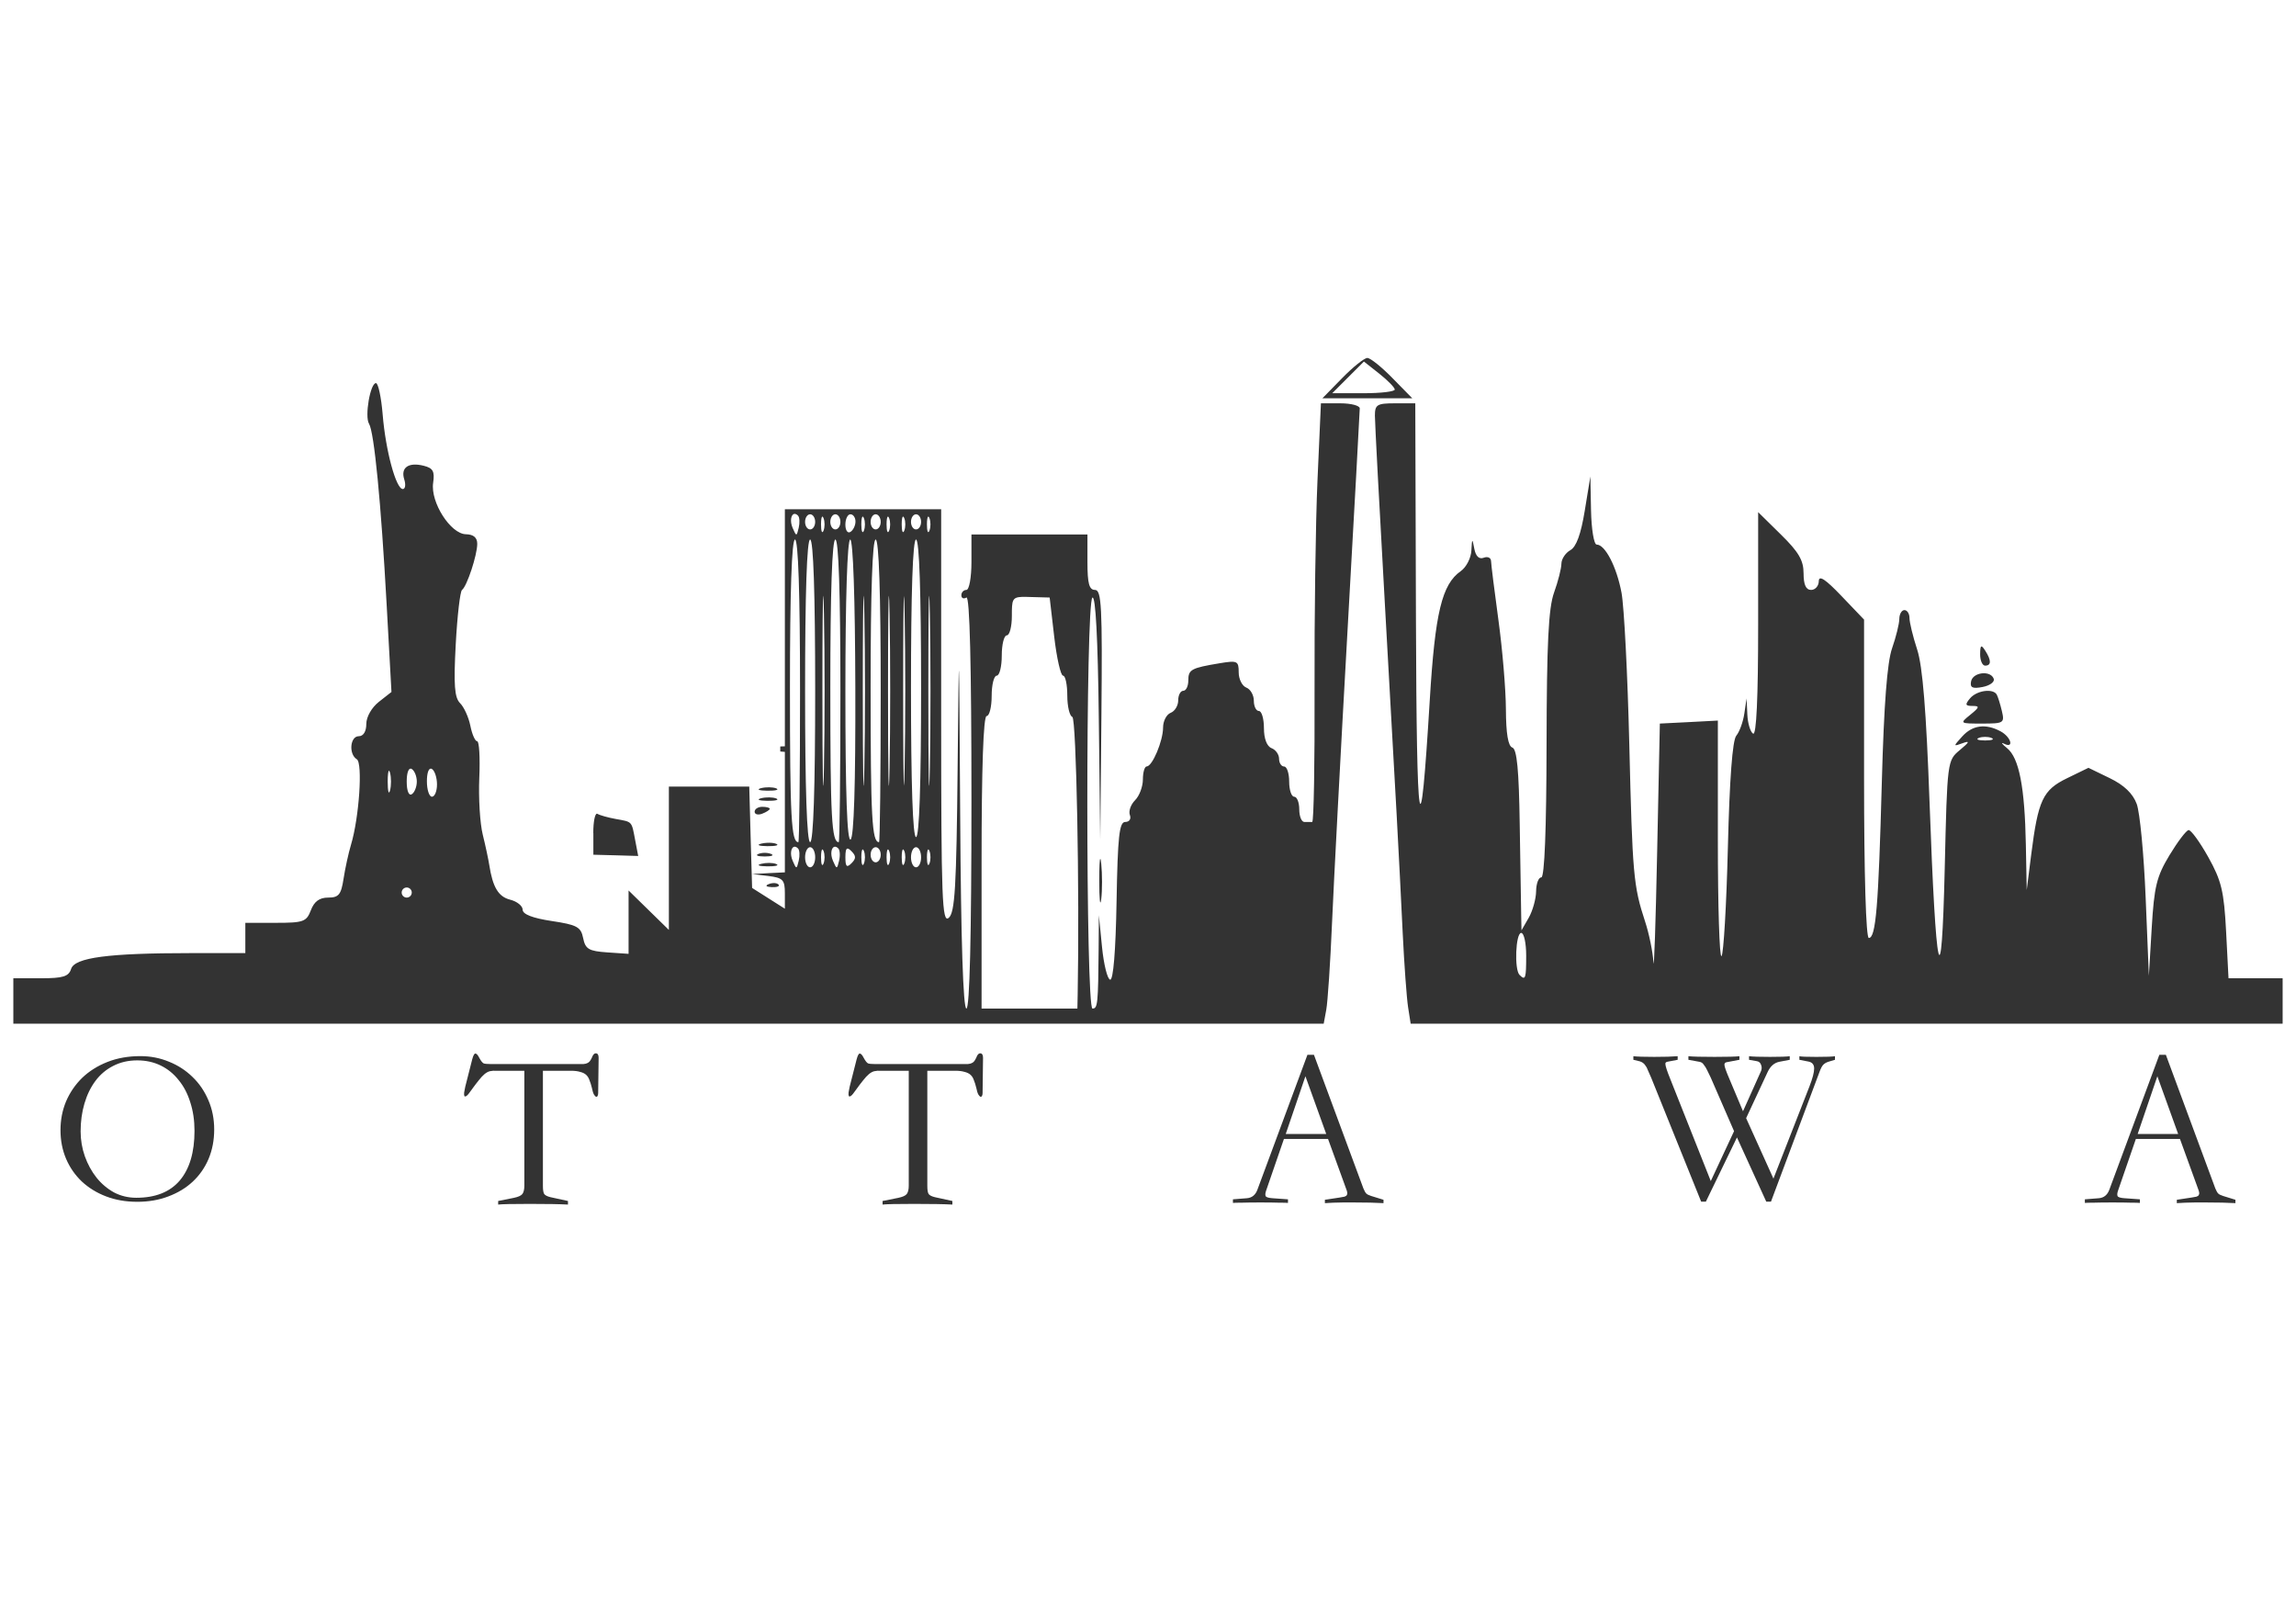 <?xml version="1.0" encoding="UTF-8"?>
<svg version="1.1" viewBox="0 0 1052.4 744.09" xmlns="http://www.w3.org/2000/svg">
<g transform="translate(0 -308.27)">
<g transform="translate(4.2086e-6 24.736)" fill="#333">
<path d="m626.74 447.58c-1.391 0-6.6 4.168-11.566 9.253l-9.018 9.219h20.584 20.584l-9.052-9.219c-4.965-5.085-10.141-9.253-11.532-9.253zm-1.576 1.643 7.007 5.532c3.851 3.046 7.07 6.321 7.141 7.275 0.07 0.953-6.36 1.71-14.281 1.71h-14.382l14.516-14.516zm-452.84 9.89c-2.619 0-5.233 15.291-3.185 18.606 2.37 3.835 5.512 36.093 8.079 82.805l2.213 40.128-5.766 4.526c-3.307 2.602-5.766 6.899-5.766 10.124 0 3.446-1.323 5.632-3.453 5.632-4.001 0-4.702 8.213-0.905 10.56 2.773 1.714 1.075 26.739-2.648 39.123-1.147 3.814-2.688 10.855-3.42 15.622-1.124 7.328-2.228 8.649-7.074 8.649-3.986 0-6.384 1.78-7.912 5.8-2.008 5.281-3.398 5.766-16.125 5.766h-13.913v6.939 6.939h-25.11c-37.647 0-53.092 2.032-54.745 7.241-1.11 3.496-3.701 4.291-13.913 4.291h-12.572v10.426 10.392h300.31 300.31l1.173-6.37c0.66-3.496 1.863-21.427 2.648-39.86 0.785-18.434 3.969-78.502 7.074-133.49 3.105-54.991 5.632-101.02 5.632-102.28 0-1.263-3.991-2.313-8.884-2.313h-8.917l-1.576 35.368c-0.867 19.44-1.461 62.594-1.341 95.913 0.12 33.319-0.357 60.578-1.073 60.578-0.716 3.1e-4 -2.349 0-3.621 0-1.271 0-2.313-2.588-2.313-5.766s-1.042-5.8-2.313-5.8-2.313-3.126-2.313-6.939c0-3.814-1.042-6.906-2.313-6.906-1.271 0-2.313-1.607-2.313-3.554 0-1.947-1.546-4.129-3.453-4.861-2.139-0.821-3.486-4.347-3.486-9.186 0-4.314-1.042-7.845-2.313-7.845-1.271 0-2.313-2.111-2.313-4.693 0-2.583-1.546-5.303-3.453-6.034-1.907-0.732-3.486-3.873-3.486-6.973 0-5.228-0.609-5.527-8.649-4.191-13.205 2.195-14.449 2.88-14.449 7.945 0 2.583-1.042 4.693-2.313 4.693-1.271 0-2.313 1.985-2.313 4.392 0 2.407-1.546 4.967-3.453 5.699-1.907 0.732-3.486 3.774-3.486 6.738 0 6.148-4.911 17.808-7.509 17.835-0.953 9e-3 -1.743 2.698-1.743 5.967 0 3.269-1.607 7.541-3.587 9.521s-3.049 5.029-2.38 6.772c0.684 1.782-0.236 3.185-2.112 3.185-2.739 0-3.467 6.519-3.989 36.407-0.398 22.769-1.504 36.208-2.95 35.871-1.271-0.296-2.938-7.052-3.721-15.019l-1.442-14.516-0.101 15.052c-0.217 25.672-0.439 27.724-2.816 27.724-3.138 0-3.171-186.4-0.034-188.34 1.455-0.899 2.492 18.74 2.917 54.745l0.67 56.153 0.536-57.192c0.463-49.548 0.053-57.226-2.95-57.226-2.662 0-3.453-2.946-3.453-12.706v-12.706h-26.585-26.585v12.706c0 6.992-1.042 12.706-2.313 12.706-1.271 0-2.313 1.101-2.313 2.447 0 1.346 1.042 1.825 2.313 1.039 1.527-0.944 2.313 30.784 2.313 93.465 0 61.729-0.81 94.907-2.313 94.907-1.491 0-2.501-31.363-2.85-88.403-0.512-83.694-0.558-84.893-1.173-22.227-0.541 55.163-1.23 66.686-4.09 69.06-3.026 2.511-3.453-8.428-3.453-92.225v-95.041h-35.804-35.837v54.309 54.343l-2.112 0.067v2.313l2.112 0.168v27.624 27.59l-7.509 0.369-7.509 0.402 7.509 0.905c6.62 0.822 7.509 1.763 7.509 7.945v7.04l-15.019-9.521-0.67-23.199-0.637-23.232h-18.438-18.405v32.854 32.82l-9.219-9.018-9.253-9.052v14.516 14.516l-9.823-0.67c-8.416-0.584-9.989-1.524-10.996-6.537-1.03-5.133-2.807-6.094-14.449-7.845-8.711-1.31-13.276-3.088-13.276-5.163 0-1.738-2.566-3.807-5.699-4.593-5.417-1.359-8.03-5.685-9.621-15.991-0.393-2.543-1.723-8.794-2.984-13.879-1.26-5.085-1.98-16.764-1.576-25.981 0.405-9.217-0.036-16.762-0.972-16.762-0.936 0-2.34-3.186-3.118-7.074-0.778-3.888-2.888-8.553-4.693-10.359-2.589-2.589-3.018-8.296-2.011-27.02 0.702-13.058 2.005-24.273 2.883-24.908 2.234-1.617 6.973-15.966 6.973-21.12 0-2.866-1.712-4.326-5.196-4.392-7.031-0.132-16.316-14.694-15.019-23.534 0.774-5.276-0.048-6.78-4.291-7.845-6.991-1.755-10.677 0.796-8.951 6.236 0.773 2.436 0.485 4.425-0.67 4.425-3.108 0-7.87-17.609-9.219-34.094-0.65-7.946-2.045-14.449-3.084-14.449zm467.13 9.253c-8.271 0-9.253 0.6-9.253 5.666 0 3.115 2.054 41.849 4.559 86.09 5.305 93.666 6.437 114.86 8.18 150.96 0.706 14.62 1.834 29.962 2.481 34.094l1.173 7.509h199.84 199.84v-10.392-10.426h-12.404-12.404l-1.106-21.455c-0.964-18.438-2.13-23.262-8.18-34.094-3.876-6.939-7.944-12.507-9.018-12.37-1.074 0.136-5.027 5.346-8.783 11.566-5.881 9.739-6.984 14.346-8.113 33.256l-1.307 21.958-1.475-35.837c-0.8-19.705-2.639-39.008-4.09-42.911-1.782-4.792-5.792-8.645-12.37-11.834l-9.755-4.727-9.789 4.76c-11.136 5.405-13.278 9.977-16.46 35.066l-2.045 16.192-0.402-20.818c-0.499-26.411-3.095-39.72-8.582-44.185-2.384-1.94-3.031-2.883-1.442-2.079 4.783 2.423 3.252-3.082-1.576-5.666-6.853-3.667-12.861-2.853-17.567 2.347-4.168 4.606-4.181 4.683 0.201 3.084 3.445-1.257 3.157-0.527-1.274 3.151-5.759 4.782-5.788 4.944-6.939 54.108-1.459 62.273-4.029 51.086-6.973-30.406-1.506-41.677-3.162-62.102-5.666-69.764-1.948-5.96-3.52-12.463-3.52-14.449 0-1.986-1.042-3.621-2.313-3.621-1.271 0-2.329 1.832-2.347 4.056-0.018 2.225-1.514 8.265-3.319 13.443-2.25 6.455-3.73 25.709-4.693 61.249-1.553 57.271-2.733 71.507-5.967 71.507-1.306 0-2.179-29.034-2.179-72.949v-72.949l-10.359-10.828c-7.334-7.686-10.355-9.672-10.392-6.805-0.029 2.225-1.613 4.023-3.52 4.023-2.38 0-3.453-2.388-3.453-7.61 0-5.965-2.272-9.799-10.426-17.801l-10.392-10.225v51.493c0 33.724-0.799 50.954-2.313 50.018-1.271-0.786-2.458-4.727-2.648-8.783l-0.335-7.375-1.039 6.939c-0.558 3.814-2.211 8.374-3.688 10.158-1.756 2.122-3.083 19.843-3.855 51.258-0.649 26.411-1.977 48.81-2.917 49.75-0.94 0.94-1.676-22.985-1.676-53.136v-54.812l-13.309 0.704-13.276 0.67-1.24 58.969c-0.669 32.418-1.425 55.076-1.71 50.353-0.285-4.723-1.997-13.058-3.788-18.505-5.376-16.351-5.817-21.449-7.275-81.564-0.771-31.782-2.376-62.912-3.554-69.194-2.226-11.876-7.501-22.092-11.398-22.092-1.242 0-2.41-7.041-2.581-15.622l-0.302-15.589-2.581 15.756c-1.748 10.695-3.861 16.505-6.604 18.036-2.225 1.242-4.072 4.04-4.09 6.202-0.019 2.162-1.52 8.09-3.352 13.175-2.57 7.133-3.375 23.091-3.453 69.898-0.065 38.841-0.934 60.679-2.414 60.679-1.271 0-2.335 2.874-2.38 6.37-0.045 3.496-1.569 8.957-3.386 12.136l-3.319 5.766-0.134-6.939c-0.089-3.814-0.397-22.439-0.67-41.402-0.363-25.164-1.277-34.732-3.386-35.435-1.944-0.648-2.901-6.391-2.95-17.533-0.04-9.111-1.593-27.484-3.42-40.832-1.826-13.349-3.346-25.538-3.386-27.088-0.04-1.55-1.547-2.235-3.352-1.542-2.128 0.816-3.66-0.639-4.325-4.123-0.939-4.925-1.053-4.863-1.341 0.838-0.173 3.424-2.344 7.657-4.861 9.42-8.655 6.062-11.777 19.035-14.214 59.137-4.418 72.691-6.022 63.298-6.336-37.212l-0.302-98.829h-9.253zm-275.4 50.689c0.489-0.087 1.079 0.14 1.71 0.771 0.748 0.748 0.887 3.241 0.335 5.565-0.958 4.038-1.064 4.061-2.783 0.101-1.36-3.132-0.73-6.177 0.738-6.437zm7.275 0.168c1.271 0 2.313 1.58 2.313 3.486s-1.042 3.453-2.313 3.453c-1.271 0-2.313-1.546-2.313-3.453s1.042-3.486 2.313-3.486zm11.566 0c1.271 0 2.313 1.58 2.313 3.486s-1.042 3.453-2.313 3.453c-1.271 0-2.313-1.546-2.313-3.453s1.042-3.486 2.313-3.486zm6.906 0c1.271 0 2.313 1.487 2.313 3.319 0 1.832-1.042 3.975-2.313 4.76-1.271 0.786-2.313-0.701-2.313-3.319s1.042-4.76 2.313-4.76zm11.566 0c1.271 0 2.313 1.58 2.313 3.486s-1.042 3.453-2.313 3.453c-1.271 0-2.313-1.546-2.313-3.453s1.042-3.486 2.313-3.486zm18.505 0c1.271 0 2.313 1.58 2.313 3.486s-1.042 3.453-2.313 3.453c-1.271 0-2.313-1.546-2.313-3.453s1.042-3.486 2.313-3.486zm-42.944 1.073c0.165-0.037 0.336 0.174 0.536 0.67 0.641 1.589 0.641 4.177 0 5.766-0.641 1.589-1.14 0.295-1.14-2.883 0-2.185 0.24-3.473 0.603-3.554zm18.472 0c0.165-0.037 0.37 0.174 0.57 0.67 0.641 1.589 0.641 4.177 0 5.766-0.641 1.589-1.173 0.295-1.173-2.883 0-2.185 0.24-3.473 0.603-3.554zm11.566 0c0.165-0.037 0.37 0.174 0.57 0.67 0.641 1.589 0.641 4.177 0 5.766-0.641 1.589-1.173 0.295-1.173-2.883 0-2.185 0.24-3.473 0.603-3.554zm6.939 0c0.165-0.037 0.37 0.174 0.57 0.67 0.641 1.589 0.641 4.177 0 5.766-0.641 1.589-1.173 0.295-1.173-2.883 0-2.185 0.24-3.473 0.603-3.554zm11.566 0c0.165-0.037 0.336 0.174 0.536 0.67 0.641 1.589 0.641 4.177 0 5.766-0.641 1.589-1.14 0.295-1.14-2.883 0-2.185 0.24-3.473 0.603-3.554zm-61.081 10.493c1.49 0 2.313 24.64 2.313 69.328 0 38.139-0.347 69.362-0.771 69.362-3.248 0-3.855-11.135-3.855-70.904 0-43.66 0.825-67.786 2.313-67.786zm6.939 0c1.49 0 2.313 24.64 2.313 69.328s-0.824 69.362-2.313 69.362c-1.49 0-2.313-24.674-2.313-69.362s0.824-69.328 2.313-69.328zm11.566 0c1.49 0 2.313 24.64 2.313 69.328 0 38.139-0.347 69.362-0.771 69.362-3.248 0-3.855-11.135-3.855-70.904 0-43.66 0.825-67.786 2.313-67.786zm6.805 0c1.319 0 2.236 26.97 2.347 68.021 0.119 44.134-0.642 68.512-2.179 69.462-1.597 0.987-2.38-21.179-2.38-68.021 0-42.099 0.889-69.462 2.213-69.462zm11.666 0c1.49 0 2.313 24.64 2.313 69.328 0 38.139-0.347 69.362-0.771 69.362-3.248 0-3.855-11.135-3.855-70.904 0-43.66 0.825-67.786 2.313-67.786zm18.505 0c1.489 0 2.313 24.271 2.313 68.188 0 43.917-0.824 68.188-2.313 68.188s-2.313-24.271-2.313-68.188c0-43.917 0.824-68.188 2.313-68.188zm-42.509 25.814c0.092 0.151 0.193 2.828 0.302 8.28 0.387 19.387 0.387 51.114 0 70.501-0.387 19.387-0.704 3.507-0.704-35.267 0-27.869 0.167-43.899 0.402-43.514zm18.505 0c0.092 0.151 0.193 2.828 0.302 8.28 0.387 19.387 0.387 51.114 0 70.501-0.387 19.387-0.704 3.507-0.704-35.267 0-27.869 0.167-43.899 0.402-43.514zm11.566 0c0.092 0.151 0.193 2.828 0.302 8.28 0.387 19.387 0.387 51.114 0 70.501-0.387 19.387-0.704 3.507-0.704-35.267 0-27.869 0.167-43.899 0.402-43.514zm18.472 0c0.092 0.151 0.193 2.828 0.302 8.28 0.387 19.387 0.387 51.114 0 70.501-0.387 19.387-0.704 3.507-0.704-35.267 0-27.869 0.167-43.899 0.402-43.514zm-11.566 0.034c0.091 0.253 0.195 2.911 0.302 8.247 0.387 19.387 0.387 51.114 0 70.501-0.106 5.31-0.211 7.939-0.302 8.213-0.219-0.989-0.369-16.824-0.369-43.481 0-26.657 0.15-42.492 0.369-43.481zm54.142 0.436c1.066-0.035 2.351 0.023 3.956 0.067l8.683 0.235 2.079 17.902c1.15 9.852 2.981 17.902 4.056 17.902 1.075 0 1.944 4.106 1.944 9.085 0 4.979 1.053 9.399 2.313 9.823 1.833 0.617 3.351 79.653 2.447 127.29l-0.134 6.37h-21.958-21.958v-67.015c0-43.147 0.825-67.048 2.313-67.048 1.271 0 2.313-4.168 2.313-9.253 0-5.085 1.042-9.253 2.313-9.253 1.271 0 2.313-4.134 2.313-9.219 0-5.085 1.042-9.253 2.313-9.253 1.271 0 2.313-4.019 2.313-8.917 0-7.145 0.076-8.564 4.693-8.716zm439.74 22.729c-0.446 0.046-0.587 1.188-0.603 3.554-0.019 2.86 1.008 5.23 2.28 5.23 2.896 0 2.896-2.458 0-6.939-0.793-1.227-1.329-1.879-1.676-1.844zm1.106 12.27c-2.606-4e-3 -5.409 1.342-5.867 3.721-0.557 2.892 0.641 3.465 5.263 2.581 3.293-0.629 5.606-2.29 5.129-3.721-0.582-1.747-2.499-2.578-4.526-2.581zm1.173 8.079c-2.718 0.159-5.847 1.409-7.543 3.453-2.369 2.855-2.159 3.453 1.14 3.453 3.424 0 3.264 0.599-1.006 4.056-4.931 3.993-4.852 4.023 5.431 4.023 9.937 0 10.362-0.254 9.052-5.766-0.756-3.178-1.812-6.556-2.347-7.509-0.729-1.3-2.613-1.833-4.727-1.71zm-0.603 21.087c1.047 0 2.088 0.149 2.883 0.469 1.589 0.641 0.295 1.173-2.883 1.173-3.178 0-4.472-0.532-2.883-1.173 0.795-0.321 1.836-0.469 2.883-0.469zm-721.67 14.55c0.156 6e-3 0.334 0.063 0.503 0.168 1.271 0.786 2.313 3.374 2.313 5.766 0 2.393-1.042 5.014-2.313 5.8-1.352 0.836-2.313-1.583-2.313-5.8 0-3.689 0.721-5.977 1.81-5.934zm9.253 0c0.155 7e-3 0.334 0.064 0.503 0.168 1.271 0.786 2.313 3.97 2.313 7.074 0 3.103-1.042 5.632-2.313 5.632-1.271 0-2.313-3.185-2.313-7.074 0-3.61 0.723-5.852 1.81-5.8zm-19.209 0.972c0.15-0.052 0.321 0.243 0.503 0.939 0.581 2.225 0.581 5.855 0 8.079-0.581 2.225-1.073 0.393-1.073-4.056 0-3.059 0.24-4.848 0.57-4.962zm174.29 7.577c-1.257-0.015-2.597 0.109-3.721 0.402-2.249 0.586-0.964 1.126 2.85 1.173 3.814 0.047 5.655-0.44 4.09-1.073-0.782-0.317-1.962-0.487-3.218-0.503zm0 4.626c-1.257-0.015-2.597 0.109-3.721 0.402-2.249 0.586-0.964 1.126 2.85 1.173 3.814 0.047 5.655-0.44 4.09-1.073-0.782-0.317-1.962-0.487-3.218-0.503zm-3.185 4.325c-1.907 0-3.486 1.015-3.486 2.246 0 1.231 1.58 1.637 3.486 0.905 1.907-0.732 3.453-1.746 3.453-2.246 0-0.5-1.546-0.905-3.453-0.905zm-75.731 3.151c-0.952-0.076-1.716 3.715-1.71 8.85h0.034v9.957l10.258 0.268 10.292 0.302-1.375-7.208c-1.695-8.922-1.185-8.347-8.951-9.755-3.563-0.646-7.305-1.702-8.348-2.347-0.065-0.04-0.138-0.062-0.201-0.067zm77.977 13.343c-0.96 0.046-1.939 0.183-2.783 0.402-2.249 0.586-0.964 1.093 2.85 1.14 3.814 0.047 5.655-0.44 4.09-1.073-0.978-0.396-2.556-0.545-4.157-0.469zm12.437 1.81c0.489-0.087 1.079 0.14 1.71 0.771 0.748 0.748 0.887 3.274 0.335 5.598-0.958 4.038-1.064 4.027-2.783 0.067-1.36-3.132-0.73-6.177 0.738-6.437zm18.472 0c0.489-0.087 1.079 0.14 1.71 0.771 0.748 0.748 0.92 3.274 0.369 5.598-0.958 4.038-1.097 4.027-2.816 0.067-1.36-3.132-0.73-6.177 0.738-6.437zm-11.197 0.201c1.271 0 2.313 2.084 2.313 4.626 0 2.543-1.042 4.593-2.313 4.593-1.271 0-2.313-2.05-2.313-4.593 0-2.543 1.042-4.626 2.313-4.626zm30.038 0c1.271 0 2.313 1.546 2.313 3.453s-1.042 3.486-2.313 3.486c-1.271 0-2.313-1.58-2.313-3.486s1.042-3.453 2.313-3.453zm18.505 0c1.271 0 2.313 2.084 2.313 4.626 0 2.543-1.042 4.593-2.313 4.593-1.271 0-2.313-2.05-2.313-4.593 0-2.543 1.042-4.626 2.313-4.626zm-31.412 0.637c0.424-0.02 1.001 0.398 1.81 1.207 2.157 2.157 2.157 3.374 0 5.532-2.157 2.157-2.783 1.566-2.783-2.749 0-2.697 0.265-3.956 0.972-3.989zm-11.532 0.402c0.165-0.037 0.336 0.174 0.536 0.67 0.641 1.589 0.641 4.211 0 5.8-0.641 1.589-1.14 0.295-1.14-2.883 0-2.185 0.24-3.506 0.603-3.587zm18.472 0c0.165-0.037 0.37 0.174 0.57 0.67 0.641 1.589 0.641 4.211 0 5.8-0.641 1.589-1.173 0.295-1.173-2.883 0-2.185 0.24-3.506 0.603-3.587zm11.566 0c0.165-0.037 0.37 0.174 0.57 0.67 0.641 1.589 0.641 4.211 0 5.8-0.641 1.589-1.173 0.295-1.173-2.883 0-2.185 0.24-3.506 0.603-3.587zm6.939 0c0.165-0.037 0.37 0.174 0.57 0.67 0.641 1.589 0.641 4.211 0 5.8-0.641 1.589-1.173 0.295-1.173-2.883 0-2.185 0.24-3.506 0.603-3.587zm11.566 0c0.165-0.037 0.336 0.174 0.536 0.67 0.641 1.589 0.641 4.211 0 5.8-0.641 1.589-1.14 0.295-1.14-2.883 0-2.185 0.24-3.506 0.603-3.587zm-75.731 1.576c-0.774 0.06-1.516 0.229-2.112 0.469-1.589 0.641-0.295 1.173 2.883 1.173s4.472-0.532 2.883-1.173c-0.993-0.401-2.365-0.57-3.654-0.469zm154.58 2.749c-0.287 0.031-0.463 3.537-0.469 9.655-0.011 8.899 0.395 12.82 0.905 8.716 0.51-4.103 0.5-11.396 0-16.192-0.156-1.499-0.305-2.193-0.436-2.179zm-151.76 1.844c-1.257-0.015-2.597 0.143-3.721 0.436-2.249 0.586-0.964 1.093 2.85 1.14 3.814 0.047 5.655-0.44 4.09-1.073-0.782-0.317-1.962-0.487-3.218-0.503zm1.777 9.253c-0.635 0.043-1.319 0.185-1.944 0.436-1.844 0.738-1.285 1.297 1.408 1.408 2.437 0.1 3.785-0.439 3.017-1.207-0.48-0.48-1.422-0.708-2.481-0.637zm-167.92 2.011c1.271 0 2.313 1.042 2.313 2.313s-1.042 2.313-2.313 2.313c-1.271 0-2.313-1.042-2.313-2.313s1.042-2.313 2.313-2.313zm510.84 20.818c1.271 0 2.28 4.672 2.28 10.392 0 10.583-0.32 11.581-3.051 8.85-2.455-2.455-1.782-19.243 0.771-19.243z"/>
<g transform="translate(7.955)">
<path d="m54.945 834.3c-5.196 1e-5 -9.947-0.82-14.254-2.461-4.307-1.641-8.033-3.931-11.178-6.871-3.076-2.94-5.469-6.392-7.178-10.358-1.709-4.034-2.564-8.409-2.564-13.126-1e-5 -4.717 0.855-9.127 2.564-13.229 1.778-4.102 4.239-7.691 7.384-10.768 3.213-3.076 7.076-5.503 11.588-7.281 4.512-1.777 9.537-2.666 15.075-2.666 4.649 7e-5 9.024 0.855 13.126 2.564 4.102 1.641 7.691 3.965 10.768 6.973 3.076 2.94 5.503 6.495 7.281 10.665 1.777 4.102 2.666 8.58 2.666 13.434-8e-5 4.854-0.855 9.332-2.564 13.434-1.709 4.034-4.136 7.52-7.281 10.46-3.076 2.871-6.803 5.128-11.178 6.768-4.307 1.641-9.059 2.461-14.254 2.461m-25.945-32.303c-1e-5 3.965 0.649 7.794 1.948 11.486 1.299 3.623 3.076 6.871 5.333 9.742 2.256 2.803 4.922 5.059 7.999 6.768 3.145 1.641 6.563 2.461 10.255 2.461 8.751 1e-5 15.382-2.632 19.895-7.896 4.512-5.333 6.768-12.921 6.768-22.766-7e-5 -4.786-0.65-9.161-1.948-13.126-1.231-3.965-3.008-7.349-5.333-10.152-2.256-2.871-4.991-5.093-8.204-6.666-3.213-1.572-6.803-2.359-10.768-2.359-4.102 7e-5 -7.794 0.855-11.075 2.564-3.213 1.641-5.914 3.931-8.101 6.871-2.188 2.94-3.863 6.392-5.025 10.357-1.162 3.965-1.743 8.204-1.743 12.716"/>
<path d="m208.49 769.02c0.479-1.777 0.957-2.666 1.436-2.666 0.547 8e-5 1.162 0.684 1.846 2.051 0.752 1.367 1.401 2.188 1.948 2.461 0.547 0.205 1.607 0.308 3.179 0.308h39.687c1.23 7e-5 2.188 7e-5 2.871 0 0.752-0.068 1.333-0.205 1.743-0.41 0.478-0.205 0.855-0.478 1.128-0.82 0.342-0.41 0.684-0.991 1.026-1.743 0.478-1.299 1.06-1.948 1.743-1.948 0.889 8e-5 1.333 0.684 1.333 2.051l-0.205 16.203c-6e-5 0.547-0.103 0.991-0.308 1.333-0.137 0.274-0.376 0.376-0.718 0.308-0.274-0.137-0.581-0.479-0.923-1.026-0.342-0.615-0.65-1.607-0.923-2.974-0.342-1.436-0.718-2.632-1.128-3.589-0.342-1.025-0.855-1.846-1.538-2.461-0.684-0.615-1.607-1.06-2.769-1.333-1.094-0.342-2.495-0.513-4.205-0.513h-12.819v52.813c-4e-5 1.846 0.205 3.076 0.615 3.692 0.479 0.615 1.436 1.094 2.871 1.436l7.999 1.743v1.641c-3.623-0.205-9.469-0.308-17.536-0.308-7.999 1e-5 -12.819 0.103-14.459 0.308v-1.641l7.178-1.436c1.983-0.41 3.282-0.991 3.897-1.743 0.615-0.82 0.923-2.085 0.923-3.794v-52.71h-12.614c-1.231-0.068-2.29 7e-5 -3.179 0.205-0.82 0.205-1.641 0.65-2.461 1.333-0.82 0.684-1.709 1.641-2.666 2.871-0.957 1.162-2.119 2.7-3.487 4.615-0.889 1.299-1.572 2.119-2.051 2.461-0.479 0.342-0.82 0.376-1.026 0.103-0.137-0.342-0.171-0.889-0.103-1.641 0.137-0.82 0.308-1.709 0.513-2.666l3.179-12.511"/>
<path d="m384.69 769.02c0.479-1.777 0.957-2.666 1.436-2.666 0.547 8e-5 1.162 0.684 1.846 2.051 0.752 1.367 1.401 2.188 1.948 2.461 0.547 0.205 1.607 0.308 3.179 0.308h39.687c1.23 7e-5 2.188 7e-5 2.871 0 0.752-0.068 1.333-0.205 1.743-0.41 0.478-0.205 0.855-0.478 1.128-0.82 0.342-0.41 0.684-0.991 1.026-1.743 0.478-1.299 1.06-1.948 1.743-1.948 0.889 8e-5 1.333 0.684 1.333 2.051l-0.205 16.203c-6e-5 0.547-0.103 0.991-0.308 1.333-0.137 0.274-0.376 0.376-0.718 0.308-0.274-0.137-0.581-0.479-0.923-1.026-0.342-0.615-0.65-1.607-0.923-2.974-0.342-1.436-0.718-2.632-1.128-3.589-0.342-1.025-0.855-1.846-1.538-2.461-0.684-0.615-1.607-1.06-2.769-1.333-1.094-0.342-2.495-0.513-4.205-0.513h-12.819v52.813c-4e-5 1.846 0.205 3.076 0.615 3.692 0.479 0.615 1.436 1.094 2.871 1.436l7.999 1.743v1.641c-3.623-0.205-9.469-0.308-17.536-0.308-7.999 1e-5 -12.819 0.103-14.459 0.308v-1.641l7.178-1.436c1.983-0.41 3.282-0.991 3.897-1.743 0.615-0.82 0.923-2.085 0.923-3.794v-52.71h-12.614c-1.231-0.068-2.29 7e-5 -3.179 0.205-0.82 0.205-1.641 0.65-2.461 1.333-0.82 0.684-1.709 1.641-2.666 2.871-0.957 1.162-2.119 2.7-3.487 4.615-0.889 1.299-1.572 2.119-2.051 2.461-0.479 0.342-0.82 0.376-1.026 0.103-0.137-0.342-0.171-0.889-0.103-1.641 0.137-0.82 0.308-1.709 0.513-2.666l3.179-12.511"/>
<path d="m580.56 805.48-8.204 23.791c-0.342 1.026-0.41 1.812-0.205 2.359 0.205 0.547 1.231 0.889 3.076 1.026l7.178 0.513v1.641c-0.684-0.068-2.085-0.103-4.205-0.103-2.051-0.068-4.854-0.103-8.409-0.103-3.555 1e-5 -6.392 0.034-8.512 0.103-2.051 1e-5 -3.418 0.034-4.102 0.103v-1.641l6.461-0.513c2.256-0.205 3.829-1.47 4.717-3.794l22.971-61.94h2.974l22.663 61.222c0.478 1.162 0.923 1.948 1.333 2.359 0.41 0.41 1.162 0.786 2.256 1.128l5.64 1.743v1.538c-3.487-0.205-7.965-0.308-13.434-0.308h-5.128c-1.573 1e-5 -3.076 0.034-4.512 0.103-1.367 0.068-2.632 0.137-3.794 0.205v-1.538l6.768-1.026c0.957-0.137 1.709-0.273 2.256-0.41 0.547-0.205 0.889-0.444 1.026-0.718 0.205-0.342 0.273-0.718 0.205-1.128-0.068-0.479-0.239-1.06-0.513-1.743l-8.306-22.869h-20.202m19.382-2.256-9.537-26.458-9.024 26.458h18.561"/>
<path d="m792.41 795.99 12.511 27.688 16.51-42.25c1.436-3.692 2.153-6.426 2.154-8.204-9e-5 -1.778-0.855-2.837-2.564-3.179l-4.205-0.82v-1.641c0.684 0.205 3.281 0.308 7.794 0.308 4.512 7e-5 7.349-0.102 8.512-0.308v1.641l-3.076 0.923c-1.026 0.342-1.812 0.82-2.359 1.436-0.547 0.615-1.094 1.675-1.641 3.179l-22.253 59.479h-2.154l-13.434-29.432-14.254 29.432h-2.154l-22.869-56.71c-0.615-1.436-1.128-2.598-1.538-3.487-0.342-0.957-0.718-1.675-1.128-2.154-0.342-0.547-0.718-0.957-1.128-1.231-0.342-0.273-0.82-0.513-1.436-0.718l-2.974-0.718v-1.641c1.709 0.205 4.888 0.308 9.537 0.308 4.717 7e-5 8.306-0.102 10.768-0.308v1.641l-4.82 0.923c-0.547 0.137-0.82 0.444-0.82 0.923-1e-5 0.957 0.752 3.282 2.256 6.973l18.561 46.763 10.665-22.869-10.665-24.509c-0.684-1.504-1.265-2.7-1.743-3.589-0.479-0.957-0.923-1.675-1.333-2.154-0.342-0.547-0.684-0.923-1.026-1.128-0.342-0.205-0.718-0.342-1.128-0.41l-5.025-0.923v-1.641c1.914 0.205 5.914 0.308 11.998 0.308 6.016 7e-5 9.81-0.102 11.383-0.308v1.641l-5.948 1.128c-0.615 0.137-0.923 0.513-0.923 1.128-4e-5 0.82 0.752 2.974 2.256 6.461l6.255 14.87 8.101-18.049c0.547-1.094 0.615-2.154 0.205-3.179-0.342-1.025-1.026-1.607-2.051-1.743l-3.487-0.615v-1.641c1.709 0.205 4.922 0.308 9.64 0.308 4.649 7e-5 7.657-0.102 9.024-0.308v1.641l-4.82 0.923c-2.325 0.479-4.102 2.051-5.333 4.717l-9.845 21.125"/>
<path d="m971.05 805.48-8.204 23.791c-0.342 1.026-0.41 1.812-0.205 2.359 0.205 0.547 1.231 0.889 3.076 1.026l7.178 0.513v1.641c-0.684-0.068-2.085-0.103-4.205-0.103-2.051-0.068-4.854-0.103-8.409-0.103-3.555 1e-5 -6.392 0.034-8.512 0.103-2.051 1e-5 -3.418 0.034-4.102 0.103v-1.641l6.461-0.513c2.256-0.205 3.829-1.47 4.717-3.794l22.971-61.94h2.974l22.663 61.222c0.478 1.162 0.923 1.948 1.333 2.359 0.41 0.41 1.162 0.786 2.256 1.128l5.64 1.743v1.538c-3.487-0.205-7.965-0.308-13.434-0.308h-5.127c-1.573 1e-5 -3.076 0.034-4.512 0.103-1.367 0.068-2.632 0.137-3.794 0.205v-1.538l6.768-1.026c0.957-0.137 1.709-0.273 2.256-0.41 0.547-0.205 0.889-0.444 1.026-0.718 0.205-0.342 0.273-0.718 0.205-1.128-0.068-0.479-0.239-1.06-0.513-1.743l-8.306-22.869h-20.202m19.382-2.256-9.537-26.458-9.024 26.458h18.561"/>
</g>
</g>
</g>
</svg>
